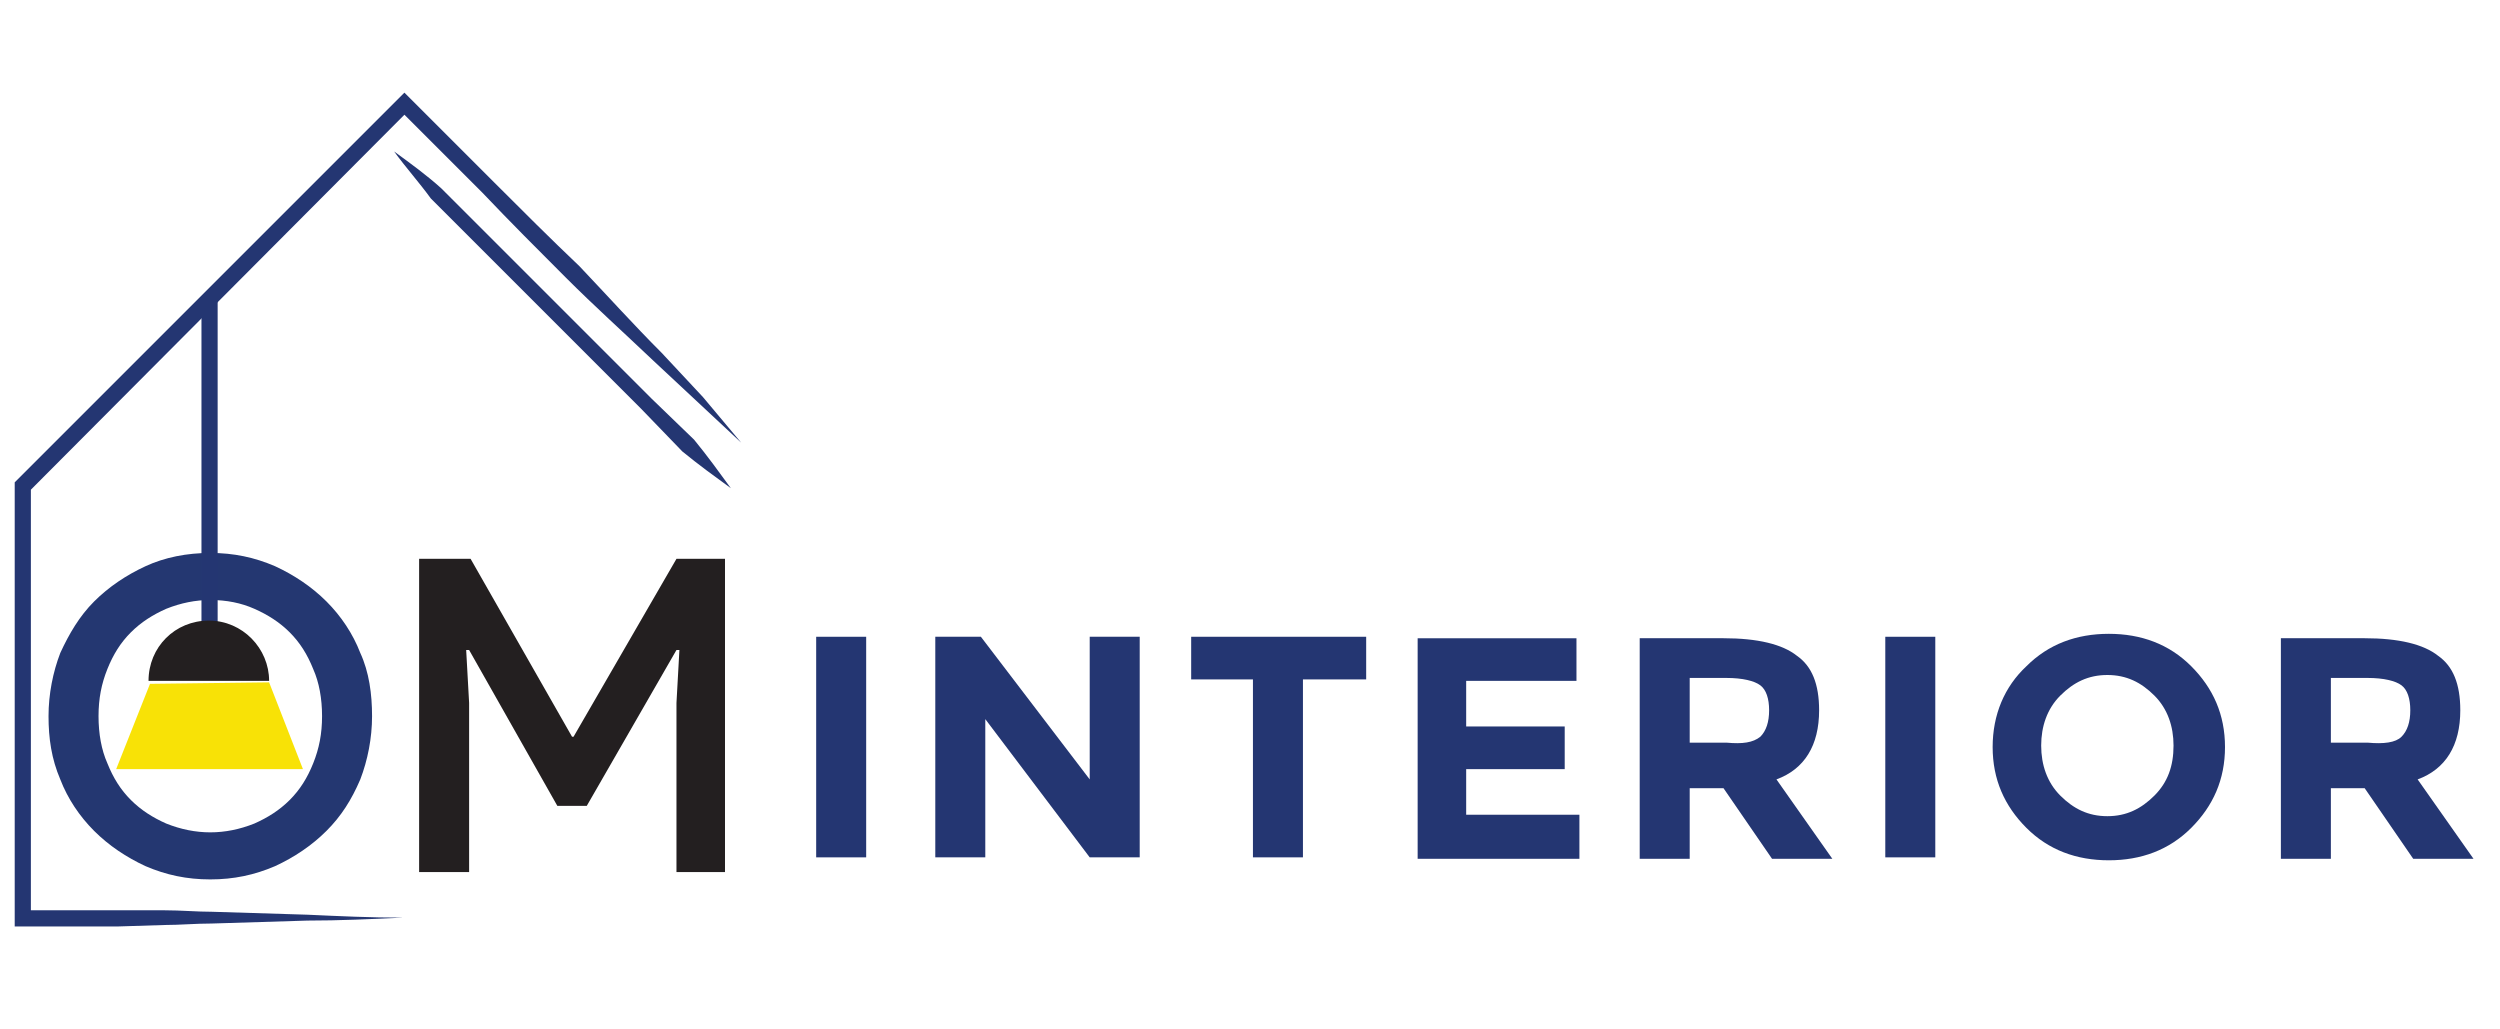 <?xml version="1.0" encoding="utf-8"?>
<!-- Generator: Adobe Illustrator 26.0.1, SVG Export Plug-In . SVG Version: 6.00 Build 0)  -->
<svg version="1.1" id="Layer_1" xmlns="http://www.w3.org/2000/svg" xmlns:xlink="http://www.w3.org/1999/xlink" x="0px" y="0px"
	 viewBox="0 0 170 70" style="enable-background:new 0 0 170 70;" xml:space="preserve">
<style type="text/css">
	.st0{fill:#243672;}
	.st1{fill:#243771;}
	.st2{fill:#231F20;}
	.st3{fill:#F8E206;}
</style>
<g>
	<g>
		<path class="st0" d="M55.5,43.3h3.4v15h-3.4V43.3z"/>
		<path class="st0" d="M74.1,43.3h3.4v15h-3.4L67,48.9v9.4h-3.4v-15h3.1l7.4,9.7V43.3z"/>
		<path class="st0" d="M88.6,46.2v12.1h-3.4V46.2H81v-2.9h11.9v2.9H88.6z"/>
		<path class="st0" d="M107.2,43.3v3h-7.5v3.1h6.7v2.9h-6.7v3.1h7.7v3H96.4v-15H107.2z"/>
		<path class="st0" d="M123.7,48.3c0,2.4-1,4-2.9,4.7l3.8,5.4h-4.1l-3.3-4.8h-2.3v4.8h-3.4v-15h5.7c2.3,0,4,0.4,5,1.2
			C123.2,45.3,123.7,46.5,123.7,48.3z M119.7,50.1c0.4-0.4,0.6-1,0.6-1.8c0-0.8-0.2-1.4-0.6-1.7c-0.4-0.3-1.2-0.5-2.3-0.5h-2.5v4.4
			h2.5C118.5,50.6,119.2,50.5,119.7,50.1z"/>
		<path class="st0" d="M128.2,43.3h3.4v15h-3.4V43.3z"/>
		<path class="st0" d="M149,56.3c-1.5,1.5-3.4,2.2-5.6,2.2s-4.1-0.7-5.6-2.2c-1.5-1.5-2.3-3.3-2.3-5.5s0.8-4.1,2.3-5.5
			c1.5-1.5,3.4-2.2,5.6-2.2s4.1,0.7,5.6,2.2c1.5,1.5,2.3,3.3,2.3,5.5S150.5,54.8,149,56.3z M147.8,50.7c0-1.3-0.4-2.5-1.3-3.4
			s-1.9-1.4-3.2-1.4s-2.3,0.5-3.2,1.4c-0.9,0.9-1.3,2.1-1.3,3.4s0.4,2.5,1.3,3.4c0.9,0.9,1.9,1.4,3.2,1.4s2.3-0.5,3.2-1.4
			S147.8,52.1,147.8,50.7z"/>
		<path class="st0" d="M167.3,48.3c0,2.4-1,4-2.9,4.7l3.8,5.4h-4.1l-3.3-4.8h-2.3v4.8h-3.4v-15h5.7c2.3,0,4,0.4,5,1.2
			C166.8,45.3,167.3,46.5,167.3,48.3z M163.3,50.1c0.4-0.4,0.6-1,0.6-1.8c0-0.8-0.2-1.4-0.6-1.7c-0.4-0.3-1.2-0.5-2.3-0.5h-2.5v4.4
			h2.5C162.1,50.6,162.9,50.5,163.3,50.1z"/>
	</g>
	<g>
		<path class="st0" d="M50.4,30.1l-3-2.8l-3-2.8c-2-1.9-4-3.7-5.9-5.6c-1.9-1.9-3.8-3.8-5.7-5.8l-5.7-5.7h0.8L2,33.4L2.1,33v29.5
			l-0.6-0.6H8l3.2,0c1.1,0,2.2,0.1,3.2,0.1l6.5,0.2c2.2,0.1,4.3,0.2,6.5,0.2c-2.2,0.1-4.3,0.2-6.5,0.2l-6.5,0.2
			c-1.1,0-2.2,0.1-3.2,0.1L8,63H1.6H1v-0.6V33v-0.2l0.2-0.2L27.1,6.7l0.4-0.4l0.4,0.4l5.7,5.7c1.9,1.9,3.8,3.8,5.8,5.7
			c1.9,2,3.7,4,5.6,5.9l2.8,3L50.4,30.1z"/>
	</g>
	<g>
		<path class="st0" d="M49.7,33.2c-1.1-0.8-2.2-1.6-3.3-2.5l-2.8-2.9l-5.7-5.7l-5.7-5.7l-2.9-2.9c-0.8-1.1-1.7-2.1-2.5-3.2
			c1.1,0.8,2.2,1.6,3.2,2.5l2.9,2.9l5.7,5.7l5.7,5.7l2.9,2.8C48.1,31,48.9,32.1,49.7,33.2z"/>
	</g>
	<path class="st1" d="M14.3,59.8c-1.6,0-3-0.3-4.4-0.9c-1.3-0.6-2.5-1.4-3.5-2.4c-1-1-1.8-2.2-2.3-3.5c-0.6-1.4-0.8-2.8-0.8-4.3
		s0.3-3,0.8-4.3c0.6-1.3,1.3-2.5,2.3-3.5c1-1,2.2-1.8,3.5-2.4c1.3-0.6,2.8-0.9,4.4-0.9c1.6,0,3,0.3,4.4,0.9c1.3,0.6,2.5,1.4,3.5,2.4
		c1,1,1.8,2.2,2.3,3.5c0.6,1.3,0.8,2.8,0.8,4.3s-0.3,3-0.8,4.3c-0.6,1.4-1.3,2.5-2.3,3.5c-1,1-2.2,1.8-3.5,2.4
		C17.3,59.5,15.9,59.8,14.3,59.8z M14.3,56.6c1,0,2-0.2,3-0.6c0.9-0.4,1.7-0.9,2.4-1.6c0.7-0.7,1.2-1.5,1.6-2.5c0.4-1,0.6-2,0.6-3.2
		c0-1.2-0.2-2.3-0.6-3.2c-0.4-1-0.9-1.8-1.6-2.5c-0.7-0.7-1.5-1.2-2.4-1.6c-0.9-0.4-1.9-0.6-3-0.6c-1,0-2,0.2-3,0.6
		c-0.9,0.4-1.7,0.9-2.4,1.6c-0.7,0.7-1.2,1.5-1.6,2.5c-0.4,1-0.6,2-0.6,3.2c0,1.2,0.2,2.3,0.6,3.2c0.4,1,0.9,1.8,1.6,2.5
		c0.7,0.7,1.5,1.2,2.4,1.6C12.3,56.4,13.3,56.6,14.3,56.6z"/>
	<path class="st2" d="M28.6,38h3.4l6.9,12.1H39L46,38h3.3v21.3H46V47.8l0.2-3.6H46l-6.1,10.6h-2l-6-10.6h-0.2l0.2,3.6v11.5h-3.4V38z
		"/>
	<g>
		<rect x="13.7" y="20.2" class="st0" width="1.1" height="23.3"/>
	</g>
	<path class="st2" d="M18.3,46.3c0-2.2-1.8-4.1-4.1-4.1s-4.1,1.8-4.1,4.1H18.3z"/>
	<polygon class="st3" points="10.2,46.5 18.3,46.4 20.6,52.3 7.9,52.3 	"/>
</g>
</svg>
